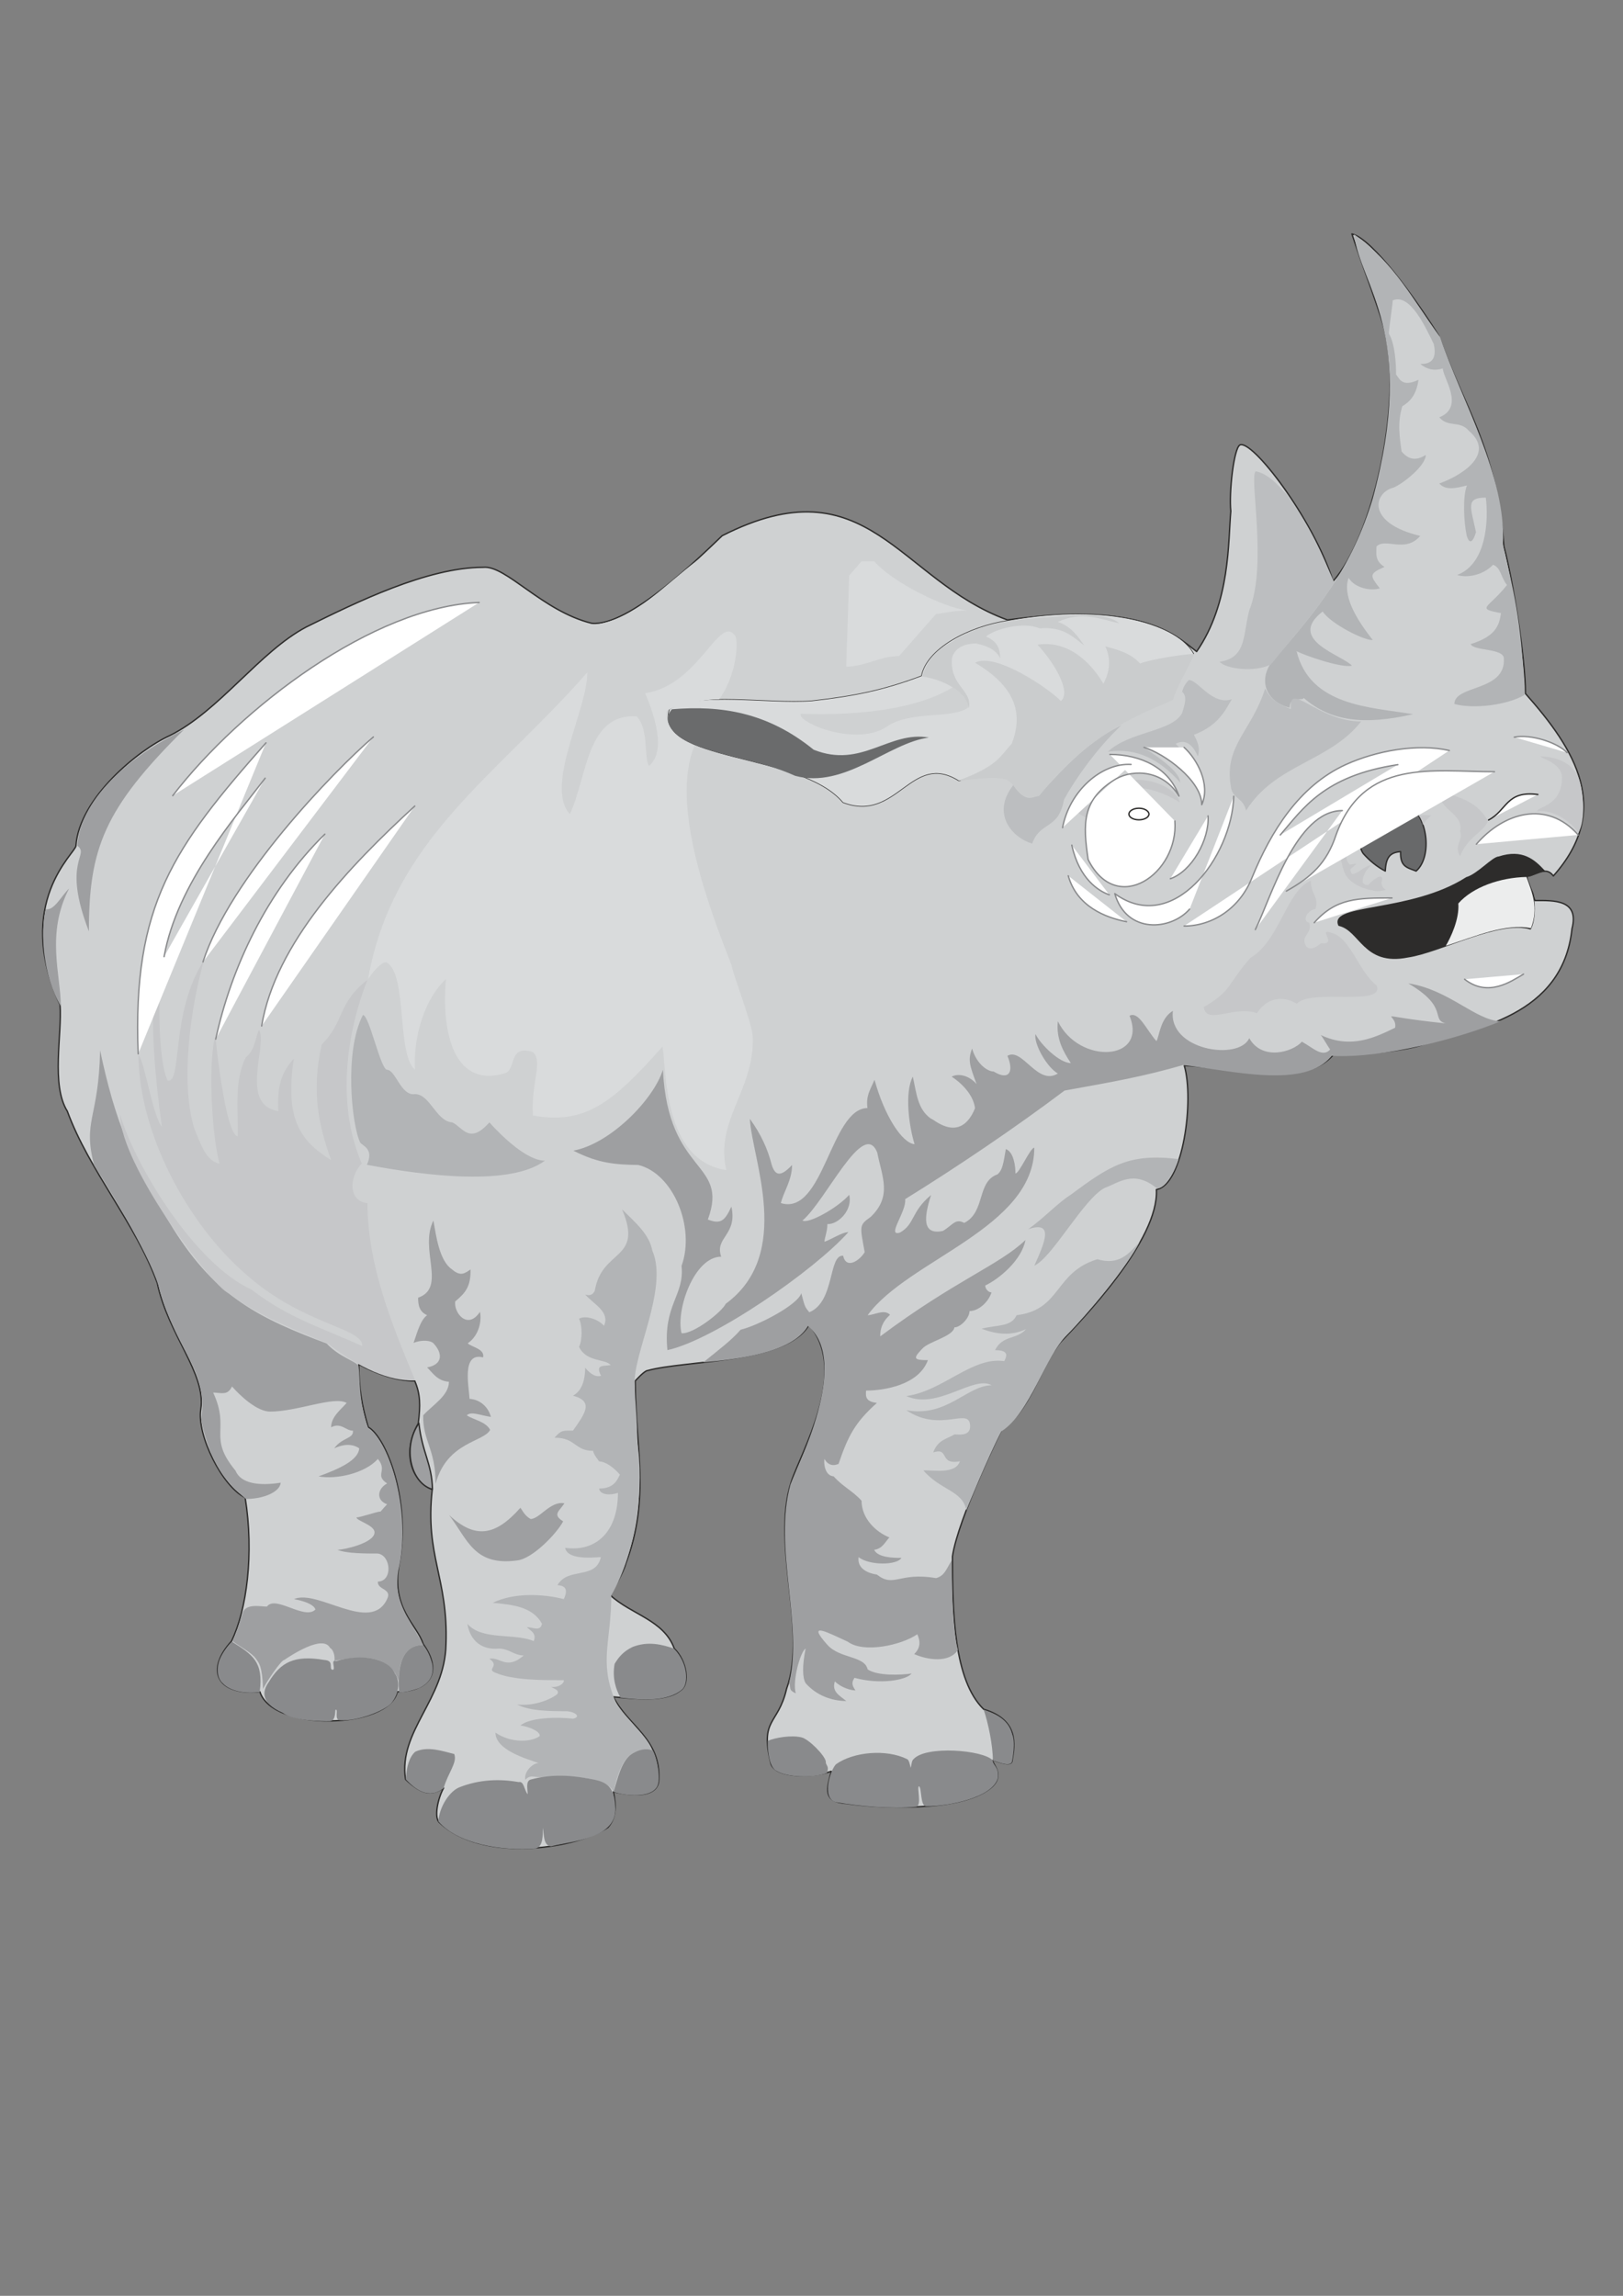 <?xml version="1.0" encoding="utf-8"?>
<!-- Created by UniConvertor 2.0rc4 (https://sk1project.net/) -->
<svg xmlns="http://www.w3.org/2000/svg" height="841.89pt" viewBox="0 0 595.276 841.89" width="595.276pt" version="1.1" xmlns:xlink="http://www.w3.org/1999/xlink" id="220a3540-f612-11ea-b9f0-dcc15c148e23">

<rect x="0" y="0" width="595.276" height="841.89" fill="#808080" stroke="none"/>

<g>
	<path style="stroke-linejoin:round;stroke:#2d2c2b;stroke-linecap:round;stroke-miterlimit:10.433;stroke-width:0.504;fill:#cfd1d2;" d="M 495.854,85.785 C 503.414,87.585 519.11,109.473 527.678,123.081 536.966,149.577 548.918,163.905 551.582,200.337 554.822,212.361 559.502,241.521 559.502,254.337 577.79,274.929 591.398,296.817 569.726,321.225 566.63,316.905 562.166,321.945 559.502,321.225 561.014,323.961 561.518,326.697 562.958,330.225 569.798,330.225 579.374,329.721 576.566,340.593 573.182,372.777 540.782,377.241 521.99,383.001 515.15,385.593 496.934,386.889 488.942,386.889 477.566,399.777 449.126,390.777 434.366,390.777 438.038,403.233 434.006,434.553 424.142,436.209 425.15,454.785 396.926,483.873 388.862,492.297 381.59,501.297 377.558,518.073 367.694,523.617 367.838,523.185 351.35,556.737 349.334,570.777 349.334,591.369 349.838,616.137 360.782,626.793 373.742,630.681 372.23,639.825 371.222,645.441 371.222,648.105 366.47,646.089 364.238,645.441 363.302,646.449 369.35,650.841 363.158,655.809 351.782,664.737 321.758,663.009 310.598,661.353 301.454,660.777 303.326,655.809 304.91,649.545 297.998,651.993 284.678,652.065 282.806,646.881 278.486,630.033 285.398,632.769 288.494,619.305 296.486,597.345 281.87,564.369 291.014,541.185 296.702,527.001 310.31,501.369 296.702,485.817 288.71,500.001 251.198,498.777 237.518,502.593 236.366,502.593 232.982,506.409 232.982,506.409 232.982,530.961 238.67,548.961 229.526,573.369 228.446,577.257 224.99,582.369 223.838,584.961 231.542,592.089 243.494,594.033 247.31,604.545 251.918,609.009 253.214,617.649 249.542,619.881 244.142,624.345 232.55,622.905 224.99,622.257 230.318,632.985 242.486,637.521 241.622,652.857 241.406,652.857 242.558,660.993 224.99,657.033 225.926,661.641 226.214,666.393 222.974,670.137 209.726,678.633 176.462,682.665 161.342,668.481 158.966,666.825 160.622,659.337 162.71,655.665 158.534,658.185 155.366,658.689 148.742,652.497 146.006,634.785 163.214,623.265 163.574,602.961 164.438,578.553 155.798,570.633 158.534,546.225 151.118,543.129 147.158,532.977 153.422,521.961 154.214,515.265 154.214,511.305 152.126,506.409 145.286,506.409 137.582,503.601 131.606,500.289 131.606,509.289 132.758,515.553 135.062,523.329 141.542,527.001 150.758,549.897 146.438,573.369 143.342,589.857 152.846,595.545 155.222,602.889 161.99,612.321 158.75,620.025 145.718,620.385 142.478,634.137 100.07,635.145 95.318,620.385 79.262,621.753 75.374,612.321 84.878,601.881 90.494,590.505 93.23,569.625 89.918,549.177 81.566,545.145 72.134,526.353 73.646,516.777 75.662,503.529 61.766,489.777 57.662,470.409 49.742,448.593 32.678,429.297 24.686,407.481 18.638,397.833 22.814,379.329 22.022,368.457 4.814,331.017 27.854,312.729 27.854,310.137 29.078,292.641 50.822,274.929 62.27,269.745 80.414,260.745 95.246,238.929 112.31,229.929 130.526,220.929 156.734,208.041 177.182,208.041 185.534,207.105 198.854,224.097 216.998,228.561 230.678,229.929 256.814,204.153 264.878,196.449 318.374,169.305 329.462,212.721 369.494,227.337 418.454,220.785 430.262,232.233 438.902,238.929 451.358,220.929 450.422,198.321 451.43,187.449 450.71,180.681 452.51,164.481 454.742,163.185 459.134,160.953 481.454,189.897 488.942,213.153 503.774,196.449 513.926,148.713 508.31,123.081 507.374,117.177 499.166,96.081 495.854,85.785 L 495.854,85.785 Z" />
	<path style="fill:#b2b4b6;" d="M 496.646,85.929 C 498.878,104.937 519.974,122.073 503.486,182.841 495.926,207.897 483.47,223.593 466.334,242.889 461.366,249.945 464.678,257.433 473.03,259.521 472.886,254.841 478.142,257.217 478.142,255.921 488.078,264.561 500.246,266.001 518.318,261.897 502.55,259.305 480.518,258.945 475.55,238.785 477.782,240.081 492.038,245.121 495.854,244.113 492.398,240.225 471.662,234.681 485.126,224.241 488.078,228.777 500.534,235.041 503.486,234.681 497.294,226.833 492.326,218.337 494.63,211.929 496.934,215.673 502.838,216.825 506.078,215.745 502.55,211.209 501.902,210.417 507.806,207.897 504.134,205.593 504.854,203.001 504.854,200.409 508.094,197.025 515.366,203.001 520.91,196.521 500.894,191.769 503.846,180.609 511.118,178.809 514.718,177.297 522.926,170.745 522.926,166.857 519.974,168.657 517.022,169.089 514.07,165.561 513.422,160.881 512.414,154.905 514.358,148.929 517.67,147.057 519.614,144.105 520.262,139.281 514.07,142.233 513.206,138.633 512.054,137.337 512.054,133.521 511.694,126.321 509.462,122.433 509.03,122.865 511.118,109.689 510.758,110.193 517.31,107.169 523.286,120.993 525.878,126.177 526.598,129.561 526.598,133.665 520.91,133.449 523.934,135.897 526.598,135.897 529.19,135.105 529.19,138.489 537.398,149.289 527.894,153.033 531.278,156.921 535.31,154.041 538.694,157.929 548.99,166.713 535.454,174.633 527.894,177.297 530.198,179.889 533.798,179.097 538.046,178.017 536.462,181.761 536.822,191.337 537.974,196.521 539.054,199.977 540.35,198.537 541.358,195.153 539.414,185.865 537.398,182.481 544.958,182.481 545.966,190.689 545.318,206.745 534.446,210.849 537.686,211.929 543.662,211.209 547.622,207.105 550.574,208.185 550.502,211.929 552.734,214.521 545.966,223.089 540.998,223.089 550.502,224.817 549.926,229.857 547.982,233.529 539.414,236.193 540.494,238.785 551.582,237.633 551.582,241.521 552.23,253.689 533.438,251.097 533.438,258.153 540.35,260.097 552.878,258.585 559.142,254.841 558.134,226.833 554.822,215.673 551.222,199.689 552.59,174.633 535.814,146.337 528.182,123.585 518.03,109.761 511.766,96.729 496.646,85.929 L 496.646,85.929 Z" />
	<path style="stroke-linejoin:round;stroke:#2d2c2b;stroke-linecap:round;stroke-miterlimit:10.433;stroke-width:0.504;fill:#68696a;" d="M 519.398,319.425 C 525.518,314.097 523.646,298.617 516.014,295.017 509.03,292.641 503.63,296.385 500.03,302.721 498.23,306.825 498.374,310.713 500.03,313.017 502.334,315.609 505.142,317.913 508.094,319.425 508.31,314.097 510.038,312.585 513.71,312.297 513.494,317.913 516.158,318.129 519.398,319.425 L 519.398,319.425 Z" />
	<path style="stroke-linejoin:round;stroke:#2d2c2b;stroke-linecap:round;stroke-miterlimit:10.433;stroke-width:0.504;fill:#2d2c2b;" d="M 560.078,321.297 C 561.23,321.297 565.046,319.425 566.414,319.425 562.742,315.465 558.422,311.505 549.782,314.313 547.55,314.313 542.006,320.721 537.902,321.873 517.598,334.905 487.502,331.521 491.102,339.297 498.95,341.025 500.174,354.129 516.302,350.889 528.038,349.233 549.998,337.065 561.302,340.593 562.526,338.217 562.958,334.257 562.526,330.369 562.742,326.409 560.078,325.257 560.078,321.297 L 560.078,321.297 Z" />
	<path style="fill:#eceded;" d="M 559.862,321.585 C 550.214,321.801 540.206,325.257 534.878,331.305 535.31,337.065 532.07,343.833 530.27,346.857 541.142,343.329 552.302,338.505 561.518,340.377 564.398,332.889 561.95,327.345 559.862,321.585 L 559.862,321.585 Z" />
	<path style="fill:#bcbec0;" d="M 464.03,252.465 C 459.062,268.161 448.91,273.417 451.43,288.249 451.862,293.001 455.822,292.209 457.046,297.249 467.774,280.113 487.574,279.465 499.238,264.561 483.182,264.561 472.526,249.225 473.462,260.025 469.142,258.225 466.118,256.785 464.03,252.465 L 464.03,252.465 Z M 489.374,213.585 C 484.478,202.569 481.166,194.073 471.95,181.329 468.638,177.729 465.254,173.841 460.646,172.833 457.91,173.841 465.038,207.033 458.198,223.809 455.822,232.737 457.334,241.233 447.326,242.673 449.342,245.193 460.142,246.777 466.19,243.609 474.542,233.169 482.318,224.889 489.374,213.585 L 489.374,213.585 Z M 411.326,265.929 C 401.894,274.785 393.758,286.665 390.23,293.289 388.214,304.449 381.59,300.993 378.566,309.345 371.87,307.473 363.158,298.833 371.654,287.889 376.19,294.729 378.926,292.209 381.086,291.633 391.382,280.041 400.022,271.473 411.326,265.929 L 411.326,265.929 Z M 406.358,275.649 C 416.51,274.137 425.078,278.169 432.854,286.953 432.854,282.633 423.134,276.585 419.39,273.993 422.63,272.481 435.086,282.489 436.238,282.489 436.886,278.961 434.006,275.433 431.198,272.769 435.662,270.321 438.254,274.785 439.334,277.377 440.342,274.065 439.046,271.617 437.894,269.457 447.11,266.001 449.558,260.097 451.79,256.425 444.59,258.801 439.478,249.369 436.022,249.369 435.23,250.233 434.078,251.529 433.574,253.689 435.734,255.417 434.294,258.945 433.574,261.465 429.83,268.449 414.422,268.089 406.358,275.649 L 406.358,275.649 Z" />
	<path style="stroke-linejoin:round;stroke:#2d2c2b;stroke-linecap:round;stroke-miterlimit:10.433;stroke-width:0.216;fill:#d9dbdc;" d="M 370.07,227.481 C 355.022,229.713 339.902,237.921 337.958,247.857 324.206,253.041 313.406,255.273 297.782,257.001 281.15,258.225 255.95,253.401 245.51,260.097 239.606,279.681 293.606,275.649 309.158,294.297 329.174,301.929 334.142,275.289 351.71,286.377 371.366,279.681 373.31,286.737 378.854,290.409 393.902,272.625 411.326,262.689 429.326,254.193 431.342,250.017 435.734,243.897 437.822,239.721 432.206,229.353 407.366,220.857 370.07,227.481 L 370.07,227.481 Z" />
	<path style="fill:#6a6b6c;" d="M 246.446,260.097 C 264.446,258.585 281.51,261.177 298.43,274.929 316.142,281.985 326.006,267.873 340.694,270.465 326.006,272.337 309.734,289.401 291.662,284.505 278.558,278.601 266.102,277.881 253.646,272.625 250.406,271.257 241.262,266.001 246.446,260.097 L 246.446,260.097 Z" />
	<path style="stroke-linejoin:round;stroke:#2d2c2b;stroke-linecap:round;stroke-miterlimit:10.433;stroke-width:0.504;fill:#68696a;" d="M 426.878,299.697 C 424.574,298.617 422.486,295.665 417.662,295.305 409.886,295.809 407.798,299.697 404.054,301.929 406.934,302.433 408.59,304.809 410.678,305.529 413.774,307.545 421.046,307.401 422.99,303.729 424.43,302.289 424.862,301.209 426.878,299.697 L 426.878,299.697 Z" />
	<path style="fill:#cacccd;" d="M 338.246,248.073 C 346.814,249.369 353.87,253.689 355.382,259.665 356.678,252.969 348.11,251.457 349.19,241.161 349.838,238.929 351.998,235.977 358.046,235.977 363.014,236.985 365.606,238.857 366.902,241.449 366.614,238.281 366.398,235.545 361.646,233.385 365.606,230.289 375.83,227.985 381.302,230.433 389.87,229.713 393.254,233.313 397.646,236.697 395.558,233.529 392.678,229.569 387.998,228.057 396.71,223.953 403.55,227.049 410.462,228.561 406.358,224.673 394.694,225.465 387.134,226.113 374.678,227.049 360.854,227.553 348.902,235.473 345.302,237.129 340.046,241.233 338.246,248.073 L 338.246,248.073 Z M 438.11,239.793 C 434.51,247.425 431.846,251.529 430.19,256.713 421.19,260.817 400.166,267.513 381.158,291.849 374.39,293.721 373.958,289.977 370.358,286.665 367.19,283.713 354.806,286.305 351.422,286.305 365.822,280.833 366.398,277.881 371.078,272.697 375.614,261.105 371.87,251.457 357.614,243.033 365.102,238.929 385.55,253.113 389.078,257.073 393.254,253.689 386.126,242.313 380.51,236.409 393.254,234.465 401.534,245.265 404.702,250.737 407.366,245.553 407.366,241.449 405.422,237.057 409.958,238.209 414.71,239.505 418.166,243.321 421.766,241.809 434.582,239.793 438.11,239.793 L 438.11,239.793 Z" />
	<path style="fill:#c6c7c9;" d="M 480.806,322.953 C 480.59,327.777 483.902,328.713 482.462,333.321 479.798,333.681 477.206,337.497 480.23,338.433 481.382,342.465 476.99,343.113 478.862,346.641 480.518,349.665 484.55,345.849 484.55,345.849 491.03,346.641 482.606,339.873 488.654,342.177 495.35,344.049 498.518,356.505 504.926,361.401 508.022,369.321 480.662,362.337 475.622,368.097 471.518,365.505 465.254,365.001 461.006,371.553 452.87,368.457 442.574,376.161 441.494,369.321 452.078,363.129 449.774,361.329 458.63,351.249 469.286,345.057 471.95,326.409 480.806,322.953 L 480.806,322.953 Z M 520.19,298.977 C 520.694,299.265 521.846,301.497 521.918,302.577 522.926,300.705 523.79,300.129 524.942,298.977 522.638,298.905 521.846,298.833 520.19,298.977 L 520.19,298.977 Z M 510.614,294.513 C 511.118,290.337 509.75,289.185 510.182,286.665 502.478,286.737 495.35,296.385 493.334,301.425 491.102,308.121 490.238,310.785 492.974,319.569 494.486,323.961 500.318,326.049 503.27,326.481 504.35,327.057 507.374,326.769 508.31,326.265 507.734,326.049 506.078,324.753 507.014,322.377 506.942,319.785 502.838,323.313 501.83,324.537 500.75,324.537 500.606,324.537 499.742,323.529 499.742,321.441 500.894,318.921 503.054,317.265 500.75,317.265 498.086,320.505 495.926,320.505 495.638,320.217 495.278,319.353 495.278,318.849 495.638,318.345 497.222,317.121 497.51,316.833 497.15,316.617 495.494,317.049 495.062,317.049 492.038,313.665 495.278,311.505 498.302,311.721 497.294,310.785 495.638,310.425 494.486,310.425 494.198,309.633 494.198,308.625 494.198,307.761 495.278,307.761 497.582,307.977 498.59,307.473 497.51,306.753 496.07,306.681 495.278,305.673 495.278,302.001 495.782,299.193 500.534,301.281 500.534,299.841 498.878,298.905 498.374,297.969 497.222,295.305 498.95,295.017 500.318,295.089 501.83,295.089 503.558,296.025 504.35,297.033 504.638,294.729 503.126,293.001 503.918,291.993 505.79,291.993 506.006,295.161 507.374,295.161 507.374,293.721 507.734,291.705 507.734,290.337 509.606,290.337 510.614,293.793 510.614,294.513 L 510.614,294.513 Z M 514.07,294.729 C 515.222,294.873 516.878,295.161 517.454,296.241 518.03,294.153 518.246,291.345 519.398,289.329 517.742,290.121 515.726,291.921 514.07,294.729 L 514.07,294.729 Z M 535.526,313.953 C 533.15,310.137 536.75,307.977 535.526,304.881 537.182,297.825 525.95,296.745 528.758,289.545 533.438,292.929 540.638,292.137 545.75,301.065 544.238,305.169 538.406,306.681 535.526,313.953 L 535.526,313.953 Z M 577.286,282.489 C 573.902,277.953 567.134,277.377 564.902,277.377 565.622,278.241 572.894,279.969 572.894,285.153 572.894,295.665 563.75,295.809 563.75,297.537 570.446,296.745 576.782,301.929 578.87,305.457 582.47,299.265 580.094,284.217 577.286,282.489 L 577.286,282.489 Z M 423.998,296.025 C 423.134,290.481 411.758,292.857 405.998,292.137 401.606,293.793 397.646,296.385 394.19,296.601 395.27,299.193 401.966,301.425 404.198,301.425 409.67,296.097 415.934,292.929 423.998,296.025 L 423.998,296.025 Z M 428.462,304.593 C 427.31,317.553 412.694,323.529 400.454,315.753 412.19,332.889 429.614,316.977 428.462,304.593 L 428.462,304.593 Z M 403.838,307.689 C 409.166,311.721 419.606,313.017 424.646,305.169 420.686,314.457 408.014,319.785 403.838,307.689 L 403.838,307.689 Z M 432.71,294.225 C 425.726,289.977 419.894,288.321 408.878,288.249 416.798,282.849 431.342,287.889 432.71,294.225 L 432.71,294.225 Z" />
	<path style="fill:#9e9fa1;" d="M 390.446,399.921 C 372.302,413.601 350.63,428.217 331.982,439.737 332.63,444.129 324.926,453.705 330.11,451.977 335.654,448.809 333.998,444.489 341.486,438.225 338.894,446.361 338.102,452.985 345.806,451.401 349.406,449.313 350.342,446.649 353.654,448.449 361.502,444.489 358.19,433.329 365.822,430.665 367.766,429.081 368.054,426.345 368.918,421.377 371.87,422.457 372.446,427.785 372.446,430.305 373.886,430.305 377.846,420.873 379.358,420.873 379.358,450.393 333.062,461.913 318.23,482.289 320.606,482.289 324.35,479.913 326.438,482.145 323.486,484.809 322.838,487.401 322.838,490.065 350.414,469.473 366.614,463.857 376.118,454.713 374.75,462.057 366.614,468.897 361.358,471.417 361.358,472.641 362.51,473.937 363.662,473.937 362.582,477.393 358.982,480.777 355.598,480.777 355.598,483.297 352.286,486.753 350.054,486.753 349.55,490.137 340.55,491.937 338.246,494.601 334.79,498.201 335.078,498.777 340.334,498.777 336.95,507.993 324.062,509.937 317.654,509.937 317.366,512.673 317.942,513.969 321.614,514.473 313.55,521.673 311.03,526.641 307.574,536.793 305.774,537.657 303.758,537.441 302.39,534.993 302.102,536.145 302.318,541.113 305.774,541.401 309.23,545.289 312.614,546.585 315.998,550.329 315.998,556.881 321.326,561.849 326.222,563.793 324.638,565.377 323.774,567.897 320.606,568.329 322.046,571.281 327.95,571.281 330.614,571.281 329.03,574.089 318.662,574.089 314.918,570.993 314.342,574.881 317.726,576.825 321.614,577.401 327.95,582.369 329.534,576.393 343.358,578.697 346.454,577.833 346.958,575.601 349.046,572.217 349.046,578.697 349.046,597.129 351.35,605.049 348.182,609.873 340.334,608.793 335.294,606.561 337.67,604.329 337.598,601.809 336.446,599.289 330.614,603.321 316.718,606.345 310.958,602.025 304.334,599.073 295.19,593.961 303.47,603.177 308.006,608.289 317.15,607.137 318.23,612.177 321.83,614.625 330.398,614.265 334.358,613.689 332.342,616.209 322.622,617.793 313.406,615.273 312.11,617.145 312.686,618.297 313.766,619.881 312.182,619.881 308.582,618.945 306.206,616.569 304.982,620.385 307.862,621.681 310.382,623.769 305.126,623.769 299.438,621.753 295.478,617.217 294.326,615.273 294.182,610.953 295.478,604.545 293.606,605.553 290.51,616.497 291.878,620.961 289.142,619.665 290.222,619.449 289.43,617.001 294.686,596.337 283.526,567.177 289.934,544.353 292.238,538.089 312.182,499.425 296.342,486.249 290.654,496.185 270.278,498.489 257.966,499.569 264.086,494.601 268.262,491.505 271.646,487.617 277.982,486.105 292.598,478.545 293.894,474.225 295.19,479.121 295.118,479.193 296.846,481.209 306.278,477.321 303.758,460.113 309.23,460.473 310.382,465.657 315.35,462.201 317.15,459.177 315.35,449.385 315.062,449.313 319.382,446.217 327.302,438.585 323.486,431.529 321.758,422.673 316.718,409.929 302.966,440.313 294.326,447.585 296.63,448.881 307.358,442.833 311.462,438.153 312.83,443.769 307.358,449.097 303.47,448.881 303.47,451.545 302.39,454.065 302.39,455.361 304.838,454.569 308.87,451.833 311.174,451.833 298.574,465.945 261.926,491.361 244.79,495.105 243.134,478.473 251.126,475.089 249.974,464.217 255.086,450.105 246.95,430.305 234.134,427.209 225.854,427.065 219.59,426.705 210.302,421.953 223.91,419.433 239.822,403.089 243.134,392.289 245.078,431.169 267.542,425.625 259.622,447.225 264.518,449.097 265.886,447.513 268.262,442.473 270.566,452.985 261.998,453.705 264.518,460.833 254.654,460.833 247.814,480.273 249.974,488.913 254.366,489.273 264.806,481.065 266.174,478.113 291.086,459.825 275.75,424.905 275.03,410.289 279.062,415.833 281.582,421.377 283.022,427.065 284.318,431.313 286.406,431.601 290.51,427.209 290.51,432.825 287.342,437.145 286.406,441.177 302.102,446.001 304.622,406.473 318.158,406.329 317.582,401.721 319.094,399.849 320.75,395.961 324.494,409.497 330.974,419.217 335.438,419.577 333.422,413.097 331.694,400.713 334.79,394.809 336.158,400.713 336.446,406.833 341.558,410.289 341.99,409.929 352.07,419.937 357.614,406.401 356.966,401.073 352.07,396.753 349.046,394.809 351.35,393.585 355.238,394.161 358.19,397.545 355.598,390.561 354.95,388.689 356.534,384.513 358.19,390.201 362.222,392.937 364.454,392.937 370.214,396.465 371.942,392.937 369.494,387.177 374.966,383.937 380.51,398.337 387.998,393.657 383.894,391.353 379.07,382.641 379.79,379.185 381.734,383.145 388.646,389.841 392.75,389.841 390.014,385.665 387.278,380.913 387.998,374.505 395.846,390.561 421.046,389.121 414.278,372.489 417.662,370.689 420.47,377.673 424.142,381.777 425.15,380.481 425.438,373.425 430.19,370.689 428.462,385.161 454.454,389.121 458.198,380.697 462.878,389.121 474.182,385.809 477.494,381.993 481.598,384.225 485.054,387.969 487.862,384.873 487.142,383.937 485.198,380.409 484.406,379.545 495.638,384.873 504.638,380.265 511.694,376.881 512.774,370.977 501.11,372.201 530.198,375.297 524.654,373.713 531.566,369.465 516.518,360.609 531.494,362.913 541.07,374.145 550.358,374.505 535.958,380.553 507.374,388.257 488.438,387.177 478.646,399.561 451.718,392.577 433.934,390.561 419.03,394.809 409.598,396.465 390.446,399.921 L 390.446,399.921 Z M 164.726,555.585 C 174.374,564.513 181.718,563.217 190.862,552.921 191.654,553.857 192.23,555.657 194.606,557.025 197.918,557.025 201.878,550.329 206.99,551.265 205.406,554.001 202.31,555.297 206.558,557.889 204.254,562.281 195.398,571.569 189.71,572.217 173.942,574.377 171.566,564.657 164.726,555.585 L 164.726,555.585 Z M 159.758,544.137 C 163.934,528.657 177.47,528.873 179.774,524.337 178.118,521.241 173.654,520.665 171.206,519.009 172.79,517.425 176.03,519.009 180.062,519.585 179.126,516.129 176.318,513.249 172.214,512.961 171.998,508.425 169.19,495.753 177.182,497.769 177.974,494.601 172.574,493.881 171.566,492.585 175.814,489.705 176.75,484.017 176.03,481.065 171.566,487.833 166.382,481.497 166.958,477.249 170.558,474.225 172.718,471.921 172.574,465.513 170.558,466.881 168.974,468.249 165.806,465.513 161.126,462.345 159.974,453.273 158.966,447.585 153.638,458.097 163.934,472.209 153.35,475.881 153.35,478.689 153.854,481.065 156.662,482.289 154.286,484.017 153.134,488.193 151.694,492.441 155.222,491.073 158.174,491.721 158.966,492.585 162.566,496.401 162.278,500.433 156.662,501.441 158.822,503.601 160.478,506.409 164.654,506.697 164.654,511.809 158.678,515.193 155.222,519.009 155.006,528.441 159.758,531.177 159.758,544.137 L 159.758,544.137 Z M 36.71,385.161 C 42.038,410.289 48.014,425.841 63.638,450.753 79.406,475.809 95.39,483.513 119.798,492.657 124.55,497.769 130.598,499.137 131.534,500.937 132.11,505.401 131.462,514.329 135.062,523.689 142.91,528.729 151.118,554.793 146.078,575.961 145.358,580.929 145.43,585.465 149.03,592.377 L 155.294,603.249 C 147.878,603.177 146.222,610.521 146.222,616.281 142.262,605.553 130.67,607.713 122.678,609.009 122.894,607.137 122.246,604.905 121.022,604.257 118.358,599.289 106.622,607.137 104.246,608.721 103.166,608.721 97.91,616.497 96.47,619.305 96.182,610.809 94.958,609.801 93.878,608.289 92.438,606.129 87.758,603.681 85.238,601.809 87.182,598.281 88.262,593.313 88.982,591.801 89.702,587.625 96.326,589.281 97.91,589.137 101.078,584.817 111.734,594.249 115.694,590.217 115.046,588.201 111.158,587.049 107.846,586.401 116.558,582.585 135.998,599.217 141.974,586.401 143.918,582.513 138.374,583.089 138.59,579.993 144.134,579.849 143.414,570.345 138.59,569.697 133.982,569.697 127.142,569.697 123.758,568.329 125.99,568.329 137.366,565.881 137.366,561.921 137.366,559.257 130.742,557.673 130.742,556.449 132.254,556.449 138.158,554.289 139.598,554.289 140.39,553.353 141.182,552.489 141.974,551.625 137.87,550.185 138.374,545.937 141.974,543.993 137.222,540.753 142.334,539.529 138.59,534.993 133.982,540.249 123.398,542.625 116.846,541.401 124.334,538.665 131.462,535.497 131.75,531.105 129.518,529.593 126.494,529.305 122.606,531.105 125.414,527.073 129.806,527.649 129.446,524.625 126.998,524.769 125.054,521.457 121.454,523.401 121.454,519.585 124.838,517.065 127.142,514.473 122.606,511.809 109.07,517.641 99.062,517.641 94.31,517.641 88.19,511.953 85.094,508.425 83.51,511.737 81.494,510.801 78.182,510.657 84.59,524.481 76.022,526.785 86.39,539.313 88.262,543.993 94.958,545.001 102.95,543.705 102.734,547.017 96.83,549.681 90.206,549.681 83.006,543.705 77.39,537.369 73.79,520.881 76.382,502.089 66.014,497.985 58.598,473.361 56.726,463.569 40.526,436.569 34.55,427.425 30.23,410.721 36.206,410.433 36.71,385.161 L 36.71,385.161 Z M 25.334,325.833 C 16.766,342.537 22.31,357.441 22.31,369.033 15.542,357.297 14.822,341.745 16.766,333.393 19.79,334.113 22.526,328.497 25.334,325.833 L 25.334,325.833 Z M 67.454,267.585 C 38.15,296.601 32.606,311.289 32.606,341.529 22.526,315.537 33.11,313.665 28.358,310.137 29.582,291.561 50.246,275.721 67.454,267.585 L 67.454,267.585 Z" />
	<path style="fill:#cfd1d2;" d="M 355.238,259.377 C 354.59,256.497 353.15,254.265 349.406,252.033 337.022,259.737 316.07,262.545 293.75,261.753 292.022,264.777 314.846,274.569 326.15,265.857 335.582,260.529 349.406,263.769 355.238,259.377 L 355.238,259.377 Z" />
	<path style="fill:#cfd1d2;" d="M 255.95,205.305 C 243.638,214.593 233.486,226.329 219.302,228.921 207.854,234.105 178.406,232.809 168.326,243.393 176.462,243.393 174.734,248.145 175.166,251.385 169.478,254.337 164.87,268.161 166.094,270.753 169.694,268.593 172.862,268.161 176.318,269.385 179.558,267.081 183.158,264.273 186.542,265.569 182.006,270.753 165.446,285.513 169.334,293.865 201.086,262.905 215.198,244.257 227.726,236.409 233.486,233.673 248.39,218.553 255.95,205.305 L 255.95,205.305 Z" />
	<path style="fill:#b2b4b6;" d="M 354.446,553.857 C 354.518,553.425 362.51,534.057 367.262,524.913 377.99,518.001 383.318,497.409 391.382,489.489 398.654,482.145 413.558,464.433 418.022,455.361 414.062,459.753 410.462,464.145 402.47,461.769 386.558,466.665 389.366,480.273 372.878,482.289 370.862,486.681 365.822,485.745 359.99,487.257 365.246,489.201 370.646,490.065 376.334,487.401 372.878,491.361 367.766,489.489 364.958,495.105 369.206,495.177 369.782,496.401 368.342,499.137 356.534,497.409 345.95,510.081 332.414,511.953 344.006,517.137 356.966,504.177 363.734,507.993 354.734,507.993 347.318,519.873 332.414,517.137 345.374,525.849 356.102,515.193 355.814,523.401 355.526,526.785 351.35,525.993 350.126,525.993 347.03,527.793 344.006,528.009 342.278,532.617 348.398,530.601 344.222,537.369 352.07,535.857 350.414,540.825 341.99,538.953 338.678,539.241 345.158,546.657 353.006,546.513 354.446,553.857 L 354.446,553.857 Z M 432.278,425.049 C 414.134,422.817 407.222,427.353 392.678,438.153 387.782,441.249 383.03,446.577 377.126,450.753 386.63,447.585 383.318,455.361 379.358,464.145 386.126,460.977 397.358,439.737 405.134,435.633 410.462,433.689 415.79,428.937 424.142,435.633 427.166,436.569 431.054,429.297 432.278,425.049 L 432.278,425.049 Z M 228.158,443.481 C 233.63,448.809 238.166,452.841 239.246,458.601 245.366,472.425 231.686,497.409 232.838,507.993 232.838,514.041 233.918,521.961 233.63,528.297 236.366,544.713 233.63,568.617 224.198,585.033 224.198,601.737 219.734,608.937 225.35,622.977 227.366,628.449 237.014,635.865 239.174,641.625 232.334,641.697 228.158,642.561 225.062,657.105 222.038,651.201 208.43,651.273 200.222,651.561 195.686,652.209 195.038,650.337 192.662,652.641 192.086,649.689 195.398,646.521 197.558,646.521 192.95,644.937 181.718,641.697 181.718,635.361 187.55,639.393 195.182,638.817 197.99,636.585 198.134,634.425 192.086,632.769 190.862,632.769 194.318,629.745 204.614,629.601 210.158,630.249 212.966,629.745 211.526,627.873 207.926,627.513 202.166,627.513 194.318,627.513 189.71,625.065 196.334,625.785 202.598,622.833 204.47,621.177 205.118,619.665 203.462,619.449 202.166,618.585 205.19,618.945 207.134,617.001 206.774,616.137 199.862,616.137 188.342,616.281 181.718,613.401 178.118,612.033 183.59,611.097 179.486,608.289 183.374,607.425 185.75,612.609 192.086,607.065 188.558,607.065 186.686,604.545 182.942,604.545 176.966,605.121 172.502,601.953 171.422,595.473 176.75,601.665 188.774,598.785 195.758,601.809 196.982,598.857 194.39,597.921 193.238,596.697 195.47,596.697 198.134,598.425 198.782,595.473 195.398,589.137 187.766,588.417 180.71,587.769 188.63,583.881 199.502,584.529 206.774,586.401 208.502,582.801 207.278,581.433 204.47,581.289 208.358,574.449 218.51,579.489 220.382,570.993 216.134,571.281 208.142,571.857 207.278,567.609 218.726,569.193 226.646,561.561 226.646,547.449 223.694,548.457 220.022,548.169 219.734,545.865 225.566,545.865 226.502,542.265 227.366,540.753 225.062,538.089 222.038,535.929 219.806,535.929 219.806,535.929 217.574,533.265 217.574,532.041 210.662,532.041 211.31,527.217 203.39,527.217 205.91,524.337 206.414,524.625 210.158,524.625 214.262,518.721 218.15,513.897 210.158,511.809 213.686,509.937 214.622,505.473 214.622,501.585 216.998,504.321 218.654,504.969 220.454,504.537 218.222,500.217 221.246,501.081 223.982,500.577 222.11,498.273 214.91,499.497 212.39,493.881 213.614,491.361 213.614,486.177 212.39,483.585 214.622,482.289 219.23,483.585 221.534,486.177 223.766,481.137 218.15,478.545 214.622,474.729 216.278,475.233 217.358,474.873 218.15,473.361 220.67,457.809 236.15,462.345 228.158,443.481 L 228.158,443.481 Z M 134.558,427.137 C 156.734,431.313 187.19,434.985 199.862,425.625 193.238,425.625 184.094,416.697 179.486,411.585 172.142,419.937 169.694,413.313 165.878,411.585 159.974,411.225 157.742,401.217 152.198,401.217 147.086,402.009 145.142,392.433 141.974,392.289 139.598,392.289 135.422,372.201 133.118,372.201 126.206,385.377 128.942,412.377 132.11,419.001 133.19,420.297 137.222,421.377 134.558,427.137 L 134.558,427.137 Z" />
	<path style="stroke-linejoin:round;stroke:#2d2c2b;stroke-linecap:round;stroke-miterlimit:10.433;stroke-width:0.504;fill:#9e9fa1;" d="M 153.638,521.889 C 154.79,532.617 158.462,536.721 158.606,546.153 150.83,543.993 147.374,530.961 153.638,521.889 L 153.638,521.889 Z" />
	<path style="fill:#c6c7c9;" d="M 134.774,359.313 C 127.862,376.737 122.75,403.593 132.686,426.633 127.718,432.033 128.006,440.673 134.774,441.177 134.774,464.361 144.278,486.897 152.27,506.193 142.766,506.625 131.966,501.729 120.23,492.729 107.99,487.617 94.166,482.217 83.87,474.297 76.958,470.913 44.054,426.921 44.054,408.777 49.742,427.857 71.558,463.569 92.294,472.929 105.614,483.225 117.638,486.753 132.83,493.593 133.334,486.969 111.158,485.889 90.494,467.529 68.75,449.025 50.822,415.185 50.822,386.889 53.126,389.481 56.006,409.353 59.39,413.241 57.014,396.249 53.126,362.409 59.966,349.593 57.878,359.673 57.59,388.041 61.478,396.249 66.95,397.545 62.414,371.265 74.798,352.185 69.326,371.625 66.374,397.905 71.198,413.601 73.646,419.721 75.662,425.841 80.486,426.705 76.886,412.233 76.742,385.305 79.046,380.193 79.046,381.273 82.646,415.977 87.182,416.697 87.47,408.849 85.67,396.249 90.206,387.681 93.806,384.945 93.878,379.041 95.03,377.745 98.342,382.929 87.47,405.033 102.086,407.481 101.654,398.193 103.022,393.585 107.774,388.185 104.39,410.217 110.078,418.425 121.454,425.409 117.062,413.241 114.038,400.641 117.998,383.001 126.422,374.721 123.686,367.881 134.774,359.313 L 134.774,359.313 Z" />
	<path style="stroke-linejoin:round;stroke:#2d2c2b;stroke-linecap:round;stroke-miterlimit:10.433;stroke-width:0.504;fill:#ffffff;" d="M 545.966,300.705 C 552.806,297.177 552.374,289.833 564.038,291.345" />
	<path style="stroke-linejoin:round;stroke:#898a8c;stroke-linecap:round;stroke-miterlimit:10.433;stroke-width:0.504;fill:#ffffff;" d="M 537.182,359.097 C 545.894,365.937 554.39,359.745 558.782,357.225 M 555.398,270.321 C 561.518,269.097 571.31,272.337 574.766,276.009 M 541.502,309.561 C 551.51,297.969 567.35,293.217 578.87,306.177 M 510.542,329.289 C 498.014,329.289 490.022,329.289 482.03,338.361 M 548.126,282.993 C 525.302,282.993 500.246,277.953 490.022,306.177 486.638,316.473 480.95,321.657 471.806,326.769 M 460.43,340.881 C 466.19,329.289 475.262,297.249 492.326,297.249 M 469.574,306.177 C 477.854,296.601 485.486,284.505 512.702,280.401 M 531.566,275.217 C 519.902,272.553 504.782,275.289 493.55,280.401 476.414,288.249 466.19,304.881 459.278,321.657 454.742,333.249 444.518,339.585 434.294,339.585 M 414.854,280.329 C 404.126,279.681 392.246,289.977 389.726,303.513 M 419.606,274.065 C 427.022,276.297 440.774,286.233 440.774,295.089 444.086,287.601 439.046,278.385 434.294,274.065 M 430.91,301.065 C 432.35,320.289 409.598,336.273 399.086,315.177 397.214,302.217 396.638,293.145 409.382,285.585 416.078,281.913 426.734,282.561 432.422,291.921 428.822,281.625 418.454,276.657 407.078,276.657 M 443.078,299.193 C 443.654,307.905 437.03,319.569 429.254,322.233 M 452.51,291.993 C 451.862,314.241 430.19,343.257 408.878,327.705 413.198,342.681 429.542,341.169 436.31,333.393 M 393.11,309.921 C 395.846,322.377 402.974,326.769 406.862,328.137 M 391.814,321.153 C 394.982,332.457 405.494,336.489 413.198,338.001" />
	<path style="fill:#d9dbdc;" d="M 354.734,223.881 C 345.59,222.585 327.374,213.513 320.606,205.809 L 315.998,205.809 311.462,211.065 310.382,244.473 C 317.15,244.473 322.838,240.585 329.75,240.585 L 343.358,225.105 C 345.59,225.105 349.046,223.881 354.734,223.881 L 354.734,223.881 Z M 215.414,246.561 C 182.294,284.433 144.134,307.617 134.99,359.025 138.086,354.561 140.606,352.545 141.83,352.905 149.534,357.513 145.358,386.313 152.198,392.289 151.478,380.265 155.798,366.153 163.574,359.025 161.99,375.081 164.942,399.561 185.174,393.585 189.494,392.361 186.254,382.857 195.47,385.809 199.286,389.265 194.678,397.185 195.47,409.065 214.55,412.449 224.558,404.601 242.99,383.793 244.502,392.577 243.134,425.625 266.39,429.081 262.214,410.793 276.542,399.921 276.11,380.697 276.11,375.657 269.342,359.025 268.262,353.841 260.27,333.249 245.654,295.305 254.726,273.489 250.55,271.329 244.142,268.809 244.502,260.673 249.11,258.009 259.19,256.425 263.798,256.425 269.486,248.649 270.998,237.057 269.774,233.313 263.798,224.673 256.598,251.241 236.654,254.193 239.966,262.329 244.502,275.217 238.094,280.833 236.15,279.033 238.094,267.081 233.486,262.689 215.054,261.537 215.414,285.009 209.006,298.545 199.574,288.177 215.558,260.025 215.414,246.561 L 215.414,246.561 Z" />
	<path style="fill:#898a8c;" d="M 146.366,620.601 C 145.934,614.625 145.934,603.177 155.222,603.249 156.95,605.337 157.886,607.713 158.534,610.161 159.182,613.833 158.03,617.001 153.638,619.089 151.334,619.881 148.886,620.601 146.366,620.601 L 146.366,620.601 Z M 360.782,626.937 C 362.438,631.761 364.166,640.041 364.166,645.657 365.102,645.657 370.286,648.249 371.15,646.089 371.366,644.937 372.59,639.033 371.222,635.865 369.638,629.601 363.446,628.017 360.782,626.937 L 360.782,626.937 Z M 306.638,646.953 C 304.694,648.753 301.094,659.409 306.566,660.849 314.918,662.361 327.158,663.441 336.014,662.577 338.174,662.001 336.23,655.665 337.022,655.017 338.174,655.377 337.382,662.577 339.83,662.361 347.75,662.361 364.094,659.337 366.038,651.921 366.47,647.961 364.094,647.313 364.094,645.513 360.566,641.697 339.542,640.041 335.078,645.081 334.286,645.657 334.358,647.457 333.998,648.249 333.782,647.313 333.422,645.369 332.702,645.081 325.142,641.337 313.118,642.345 306.638,646.953 L 306.638,646.953 Z M 281.582,638.385 C 284.462,637.161 290.222,636.225 293.894,637.089 296.486,637.593 302.606,643.713 302.894,646.017 302.75,647.457 304.334,647.457 303.254,650.193 297.782,652.209 288.35,651.633 284.966,649.473 281.654,648.177 281.51,639.825 281.582,638.385 L 281.582,638.385 Z M 247.166,604.545 C 242.846,603.033 237.59,601.737 231.974,603.969 228.59,605.625 226.934,607.641 225.422,610.161 224.486,615.417 225.926,619.593 227.582,622.545 235.79,623.553 244.79,623.985 250.046,619.665 252.566,617.721 252.566,610.017 247.166,604.545 L 247.166,604.545 Z M 239.39,641.841 C 236.726,640.977 234.278,641.697 231.902,643.065 227.942,645.513 226.502,652.281 225.062,657.105 229.31,658.545 238.67,659.553 241.046,655.089 242.558,652.209 240.902,644.433 239.39,641.841 L 239.39,641.841 Z M 160.766,667.905 C 161.198,662.361 164.942,656.889 168.398,655.449 175.814,652.497 183.302,652.281 190.214,653.505 192.23,653.073 192.158,656.241 193.526,657.969 193.598,656.385 192.662,653.073 194.678,652.569 203.534,650.121 211.742,651.345 218.15,652.641 222.398,653.577 225.35,655.305 225.638,662.217 226.934,674.457 209.366,675.105 202.166,677.049 199.214,676.977 199.574,672.513 199.07,670.281 199.07,672.585 199.358,677.049 196.55,677.841 184.166,678.921 167.822,676.185 160.766,667.905 L 160.766,667.905 Z M 148.886,652.569 C 148.958,647.889 150.326,644.001 152.342,642.345 156.95,640.257 162.206,642.129 166.598,643.209 167.822,646.377 164.366,649.977 162.71,655.737 157.166,660.057 152.27,656.097 148.886,652.569 L 148.886,652.569 Z M 103.814,628.161 C 94.814,624.273 96.614,619.593 98.558,616.857 102.95,609.513 107.99,606.849 118.934,608.721 122.822,608.937 120.374,612.033 121.958,612.321 123.398,612.393 121.022,608.289 123.254,609.153 132.398,606.345 142.334,607.929 144.854,613.689 146.438,615.705 146.942,620.529 143.414,624.705 140.678,627.513 131.174,631.185 124.91,630.825 122.39,630.969 124.19,626.937 123.182,626.937 122.678,626.865 123.47,631.041 120.95,631.185 118.43,631.257 107.27,631.041 103.814,628.161 L 103.814,628.161 Z M 85.094,602.025 C 83.87,603.033 81.638,605.913 80.558,608.577 78.902,613.041 80.414,616.209 81.638,617.217 84.59,620.385 90.278,621.105 95.246,620.529 96.758,609.297 92.582,606.777 85.094,602.025 L 85.094,602.025 Z" />
	<path style="stroke-linejoin:round;stroke:#2d2c2b;stroke-linecap:round;stroke-miterlimit:10.433;stroke-width:0.504;fill:#ffffff;" d="M 417.734,296.385 C 419.75,296.385 421.406,297.393 421.406,298.545 421.406,299.697 419.75,300.633 417.734,300.633 415.646,300.633 414.062,299.697 414.062,298.545 414.062,297.393 415.646,296.385 417.734,296.385 L 417.734,296.385 Z" />
	<path style="stroke-linejoin:round;stroke:#898a8c;stroke-linecap:round;stroke-miterlimit:10.433;stroke-width:0.504;fill:#ffffff;" d="M 175.742,220.929 C 136.934,222.441 88.19,259.521 63.35,291.777 M 97.55,272.409 C 63.638,310.785 48.518,331.809 50.678,386.457 M 60.182,350.817 C 64.934,323.961 86.462,299.553 97.262,285.369 M 136.934,270.249 C 122.246,282.921 84.374,322.017 74.438,352.761 M 119.15,305.889 C 97.694,326.913 84.734,355.209 79.118,381.057 M 152.126,295.593 C 128.294,317.481 101.006,345.777 95.966,376.233" />
</g>
</svg>
